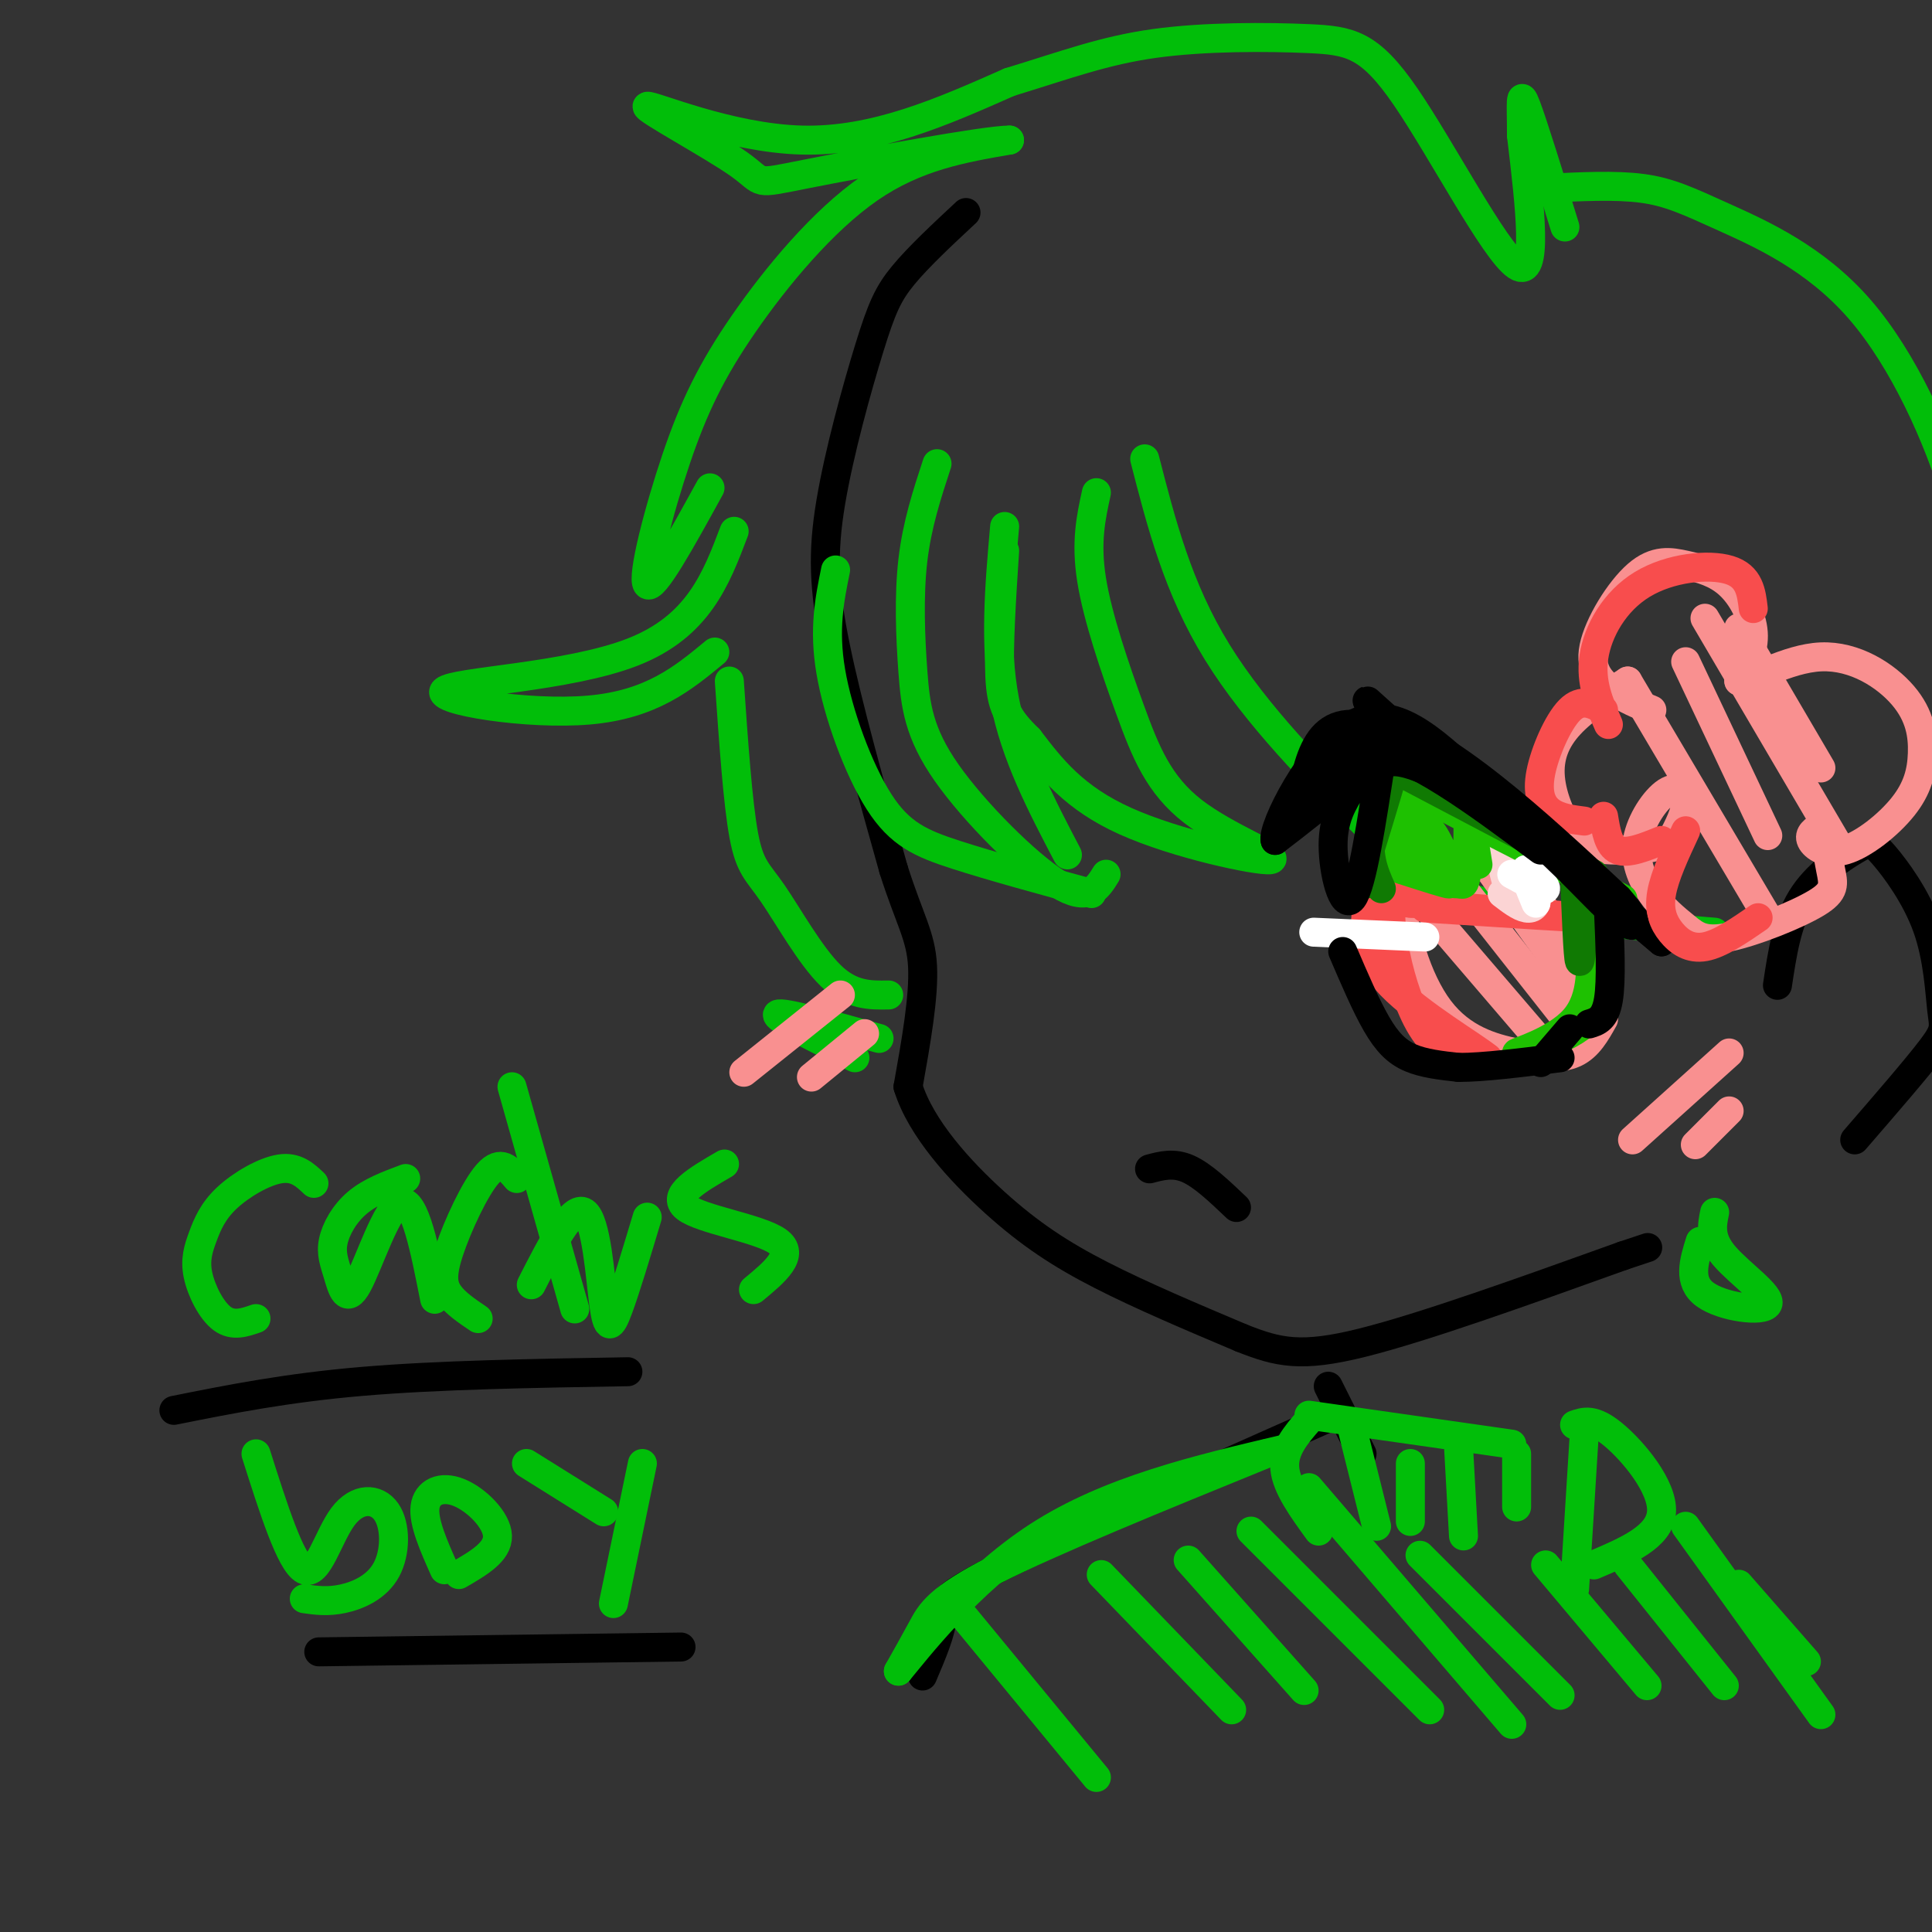 <svg viewBox='0 0 400 400' version='1.1' xmlns='http://www.w3.org/2000/svg' xmlns:xlink='http://www.w3.org/1999/xlink'><rect x="0" y="0" width="400" height="400" fill="#333333" stroke="none"/><g fill='none' stroke='#000000' stroke-width='6' stroke-linecap='round' stroke-linejoin='round'><path d='M200,44c-4.933,4.600 -9.866,9.199 -13,13c-3.134,3.801 -4.469,6.802 -7,15c-2.531,8.198 -6.258,21.592 -8,32c-1.742,10.408 -1.498,17.831 1,30c2.498,12.169 7.249,29.085 12,46'/><path d='M185,180c3.333,10.489 5.667,13.711 6,20c0.333,6.289 -1.333,15.644 -3,25'/><path d='M188,225c2.643,8.560 10.750,17.458 18,24c7.250,6.542 13.643,10.726 22,15c8.357,4.274 18.679,8.637 29,13'/><path d='M257,277c7.667,3.044 12.333,4.156 25,1c12.667,-3.156 33.333,-10.578 54,-18'/><path d='M336,260c9.000,-3.000 4.500,-1.500 0,0'/><path d='M275,287c0.000,0.000 7.000,14.000 7,14'/><path d='M274,294c-27.578,12.244 -55.156,24.489 -68,31c-12.844,6.511 -10.956,7.289 -11,10c-0.044,2.711 -2.022,7.356 -4,12'/><path d='M368,204c0.982,-6.532 1.965,-13.064 5,-18c3.035,-4.936 8.124,-8.274 11,-10c2.876,-1.726 3.539,-1.838 6,1c2.461,2.838 6.722,8.627 9,15c2.278,6.373 2.575,13.331 3,17c0.425,3.669 0.979,4.048 -2,8c-2.979,3.952 -9.489,11.476 -16,19'/></g>
<g fill='none' stroke='#01BE09' stroke-width='6' stroke-linecap='round' stroke-linejoin='round'><path d='M65,245c-1.849,-1.750 -3.697,-3.501 -7,-3c-3.303,0.501 -8.059,3.253 -11,6c-2.941,2.747 -4.067,5.489 -5,8c-0.933,2.511 -1.674,4.791 -1,8c0.674,3.209 2.764,7.345 5,9c2.236,1.655 4.618,0.827 7,0'/><path d='M84,244c-3.646,1.359 -7.292,2.717 -10,5c-2.708,2.283 -4.477,5.490 -5,8c-0.523,2.510 0.200,4.322 1,7c0.800,2.678 1.677,6.221 4,2c2.323,-4.221 6.092,-16.206 9,-17c2.908,-0.794 4.954,9.603 7,20'/><path d='M107,244c-1.667,-1.994 -3.333,-3.988 -6,-1c-2.667,2.988 -6.333,10.958 -8,16c-1.667,5.042 -1.333,7.155 0,9c1.333,1.845 3.667,3.423 6,5'/><path d='M106,225c0.000,0.000 13.000,46.000 13,46'/><path d='M110,266c4.250,-8.345 8.500,-16.690 11,-15c2.500,1.690 3.250,13.417 4,19c0.750,5.583 1.500,5.024 3,1c1.500,-4.024 3.750,-11.512 6,-19'/><path d='M150,241c-5.600,3.244 -11.200,6.489 -8,9c3.200,2.511 15.200,4.289 19,7c3.800,2.711 -0.600,6.356 -5,10'/><path d='M53,301c3.578,11.274 7.156,22.549 10,24c2.844,1.451 4.956,-6.921 8,-11c3.044,-4.079 7.022,-3.867 9,-1c1.978,2.867 1.956,8.387 0,12c-1.956,3.613 -5.844,5.318 -9,6c-3.156,0.682 -5.578,0.341 -8,0'/><path d='M92,325c-2.196,-4.935 -4.393,-9.869 -4,-13c0.393,-3.131 3.375,-4.458 7,-3c3.625,1.458 7.893,5.702 8,9c0.107,3.298 -3.946,5.649 -8,8'/><path d='M109,303c0.000,0.000 16.000,10.000 16,10'/><path d='M133,303c0.000,0.000 -6.000,29.000 -6,29'/><path d='M229,181c-1.826,2.965 -3.652,5.930 -10,2c-6.348,-3.930 -17.217,-14.754 -23,-23c-5.783,-8.246 -6.480,-13.912 -7,-21c-0.520,-7.088 -0.863,-15.596 0,-23c0.863,-7.404 2.931,-13.702 5,-20'/><path d='M184,206c-3.875,0.065 -7.750,0.131 -12,-4c-4.250,-4.131 -8.875,-12.458 -12,-17c-3.125,-4.542 -4.750,-5.298 -6,-12c-1.250,-6.702 -2.125,-19.351 -3,-32'/><path d='M148,135c-6.560,5.435 -13.119,10.869 -26,12c-12.881,1.131 -32.083,-2.042 -30,-4c2.083,-1.958 25.452,-2.702 39,-8c13.548,-5.298 17.274,-15.149 21,-25'/><path d='M147,101c-5.911,10.756 -11.821,21.512 -13,20c-1.179,-1.512 2.375,-15.292 6,-26c3.625,-10.708 7.322,-18.344 14,-28c6.678,-9.656 16.337,-21.330 26,-28c9.663,-6.670 19.332,-8.335 29,-10'/><path d='M209,29c-4.585,-0.075 -30.549,4.737 -42,7c-11.451,2.263 -8.389,1.978 -14,-2c-5.611,-3.978 -19.895,-11.648 -19,-12c0.895,-0.352 16.970,6.614 32,7c15.030,0.386 29.015,-5.807 43,-12'/><path d='M209,17c11.732,-3.585 19.564,-6.549 30,-8c10.436,-1.451 23.478,-1.389 32,-1c8.522,0.389 12.525,1.105 20,12c7.475,10.895 18.421,31.970 23,35c4.579,3.030 2.789,-11.985 1,-27'/><path d='M315,28c0.022,-6.644 -0.422,-9.756 1,-6c1.422,3.756 4.711,14.378 8,25'/><path d='M320,39c7.223,-0.368 14.447,-0.737 20,0c5.553,0.737 9.437,2.579 17,6c7.563,3.421 18.805,8.421 28,19c9.195,10.579 16.341,26.737 20,39c3.659,12.263 3.829,20.632 4,29'/><path d='M355,193c-17.726,-1.417 -35.452,-2.833 -47,-6c-11.548,-3.167 -16.917,-8.083 -26,-17c-9.083,-8.917 -21.881,-21.833 -30,-35c-8.119,-13.167 -11.560,-26.583 -15,-40'/><path d='M227,102c-1.120,5.096 -2.239,10.192 -1,18c1.239,7.808 4.838,18.327 8,27c3.162,8.673 5.889,15.500 13,21c7.111,5.500 18.607,9.673 16,10c-2.607,0.327 -19.316,-3.192 -30,-8c-10.684,-4.808 -15.342,-10.904 -20,-17'/><path d='M213,153c-4.489,-4.378 -5.711,-6.822 -6,-13c-0.289,-6.178 0.356,-16.089 1,-26'/><path d='M208,109c-1.083,12.333 -2.167,24.667 0,36c2.167,11.333 7.583,21.667 13,32'/><path d='M226,185c-10.327,-2.815 -20.655,-5.631 -28,-8c-7.345,-2.369 -11.708,-4.292 -16,-11c-4.292,-6.708 -8.512,-18.202 -10,-27c-1.488,-8.798 -0.244,-14.899 1,-21'/><path d='M182,215c-10.083,-2.833 -20.167,-5.667 -21,-5c-0.833,0.667 7.583,4.833 16,9'/><path d='M355,251c-0.554,2.679 -1.107,5.357 2,9c3.107,3.643 9.875,8.250 9,10c-0.875,1.750 -9.393,0.643 -13,-2c-3.607,-2.643 -2.304,-6.821 -1,-11'/></g>
<g fill='none' stroke='#000000' stroke-width='6' stroke-linecap='round' stroke-linejoin='round'><path d='M269,168c1.750,-10.750 3.500,-21.500 16,-17c12.500,4.500 35.750,24.250 59,44'/><path d='M344,195c-2.750,-2.655 -39.125,-31.292 -53,-43c-13.875,-11.708 -5.250,-6.488 -6,0c-0.750,6.488 -10.875,14.244 -21,22'/><path d='M264,174c-0.822,-2.400 7.622,-19.400 16,-24c8.378,-4.600 16.689,3.200 25,11'/><path d='M36,292c11.667,-2.333 23.333,-4.667 39,-6c15.667,-1.333 35.333,-1.667 55,-2'/><path d='M66,342c0.000,0.000 75.000,-1.000 75,-1'/><path d='M238,242c2.500,-0.667 5.000,-1.333 8,0c3.000,1.333 6.500,4.667 10,8'/></g>
<g fill='none' stroke='#F99090' stroke-width='6' stroke-linecap='round' stroke-linejoin='round'><path d='M342,147c-2.720,-1.106 -5.440,-2.212 -8,-4c-2.560,-1.788 -4.960,-4.257 -4,-9c0.960,-4.743 5.279,-11.760 9,-15c3.721,-3.240 6.843,-2.704 10,-2c3.157,0.704 6.350,1.574 9,4c2.650,2.426 4.757,6.407 5,10c0.243,3.593 -1.379,6.796 -3,10'/><path d='M360,141c2.425,0.087 9.989,-4.695 17,-5c7.011,-0.305 13.470,3.867 17,8c3.530,4.133 4.131,8.226 4,12c-0.131,3.774 -0.994,7.228 -4,11c-3.006,3.772 -8.155,7.862 -12,9c-3.845,1.138 -6.384,-0.675 -7,-2c-0.616,-1.325 0.692,-2.163 2,-3'/><path d='M377,171c0.684,1.267 1.394,5.933 2,9c0.606,3.067 1.106,4.535 -3,7c-4.106,2.465 -12.819,5.926 -18,7c-5.181,1.074 -6.829,-0.239 -9,-2c-2.171,-1.761 -4.866,-3.969 -7,-7c-2.134,-3.031 -3.706,-6.885 -3,-11c0.706,-4.115 3.690,-8.493 6,-10c2.310,-1.507 3.946,-0.145 4,2c0.054,2.145 -1.473,5.072 -3,8'/><path d='M346,174c-2.497,1.717 -7.241,2.010 -11,2c-3.759,-0.010 -6.533,-0.322 -9,-3c-2.467,-2.678 -4.626,-7.721 -5,-12c-0.374,-4.279 1.036,-7.794 4,-11c2.964,-3.206 7.482,-6.103 12,-9'/><path d='M337,141c0.000,0.000 29.000,49.000 29,49'/><path d='M349,137c0.000,0.000 17.000,36.000 17,36'/><path d='M353,128c0.000,0.000 27.000,46.000 27,46'/><path d='M360,130c0.000,0.000 17.000,29.000 17,29'/><path d='M295,163c-2.620,6.306 -5.241,12.612 -5,21c0.241,8.388 3.343,18.856 8,25c4.657,6.144 10.869,7.962 16,9c5.131,1.038 9.180,1.297 12,0c2.820,-1.297 4.410,-4.148 6,-7'/><path d='M297,190c0.000,0.000 24.000,28.000 24,28'/><path d='M299,179c0.000,0.000 26.000,33.000 26,33'/><path d='M304,174c0.000,0.000 26.000,36.000 26,36'/><path d='M311,174c0.000,0.000 13.000,21.000 13,21'/></g>
<g fill='none' stroke='#01BE09' stroke-width='6' stroke-linecap='round' stroke-linejoin='round'><path d='M271,293c0.000,0.000 42.000,6.000 42,6'/><path d='M271,294c-2.667,3.083 -5.333,6.167 -5,10c0.333,3.833 3.667,8.417 7,13'/><path d='M280,296c0.000,0.000 5.000,20.000 5,20'/><path d='M292,303c0.000,0.000 0.000,12.000 0,12'/><path d='M302,300c0.000,0.000 1.000,18.000 1,18'/><path d='M314,301c0.000,0.000 0.000,11.000 0,11'/><path d='M326,295c1.956,-0.689 3.911,-1.378 8,2c4.089,3.378 10.311,10.822 10,16c-0.311,5.178 -7.156,8.089 -14,11'/><path d='M328,297c0.000,0.000 -2.000,32.000 -2,32'/><path d='M349,316c0.000,0.000 28.000,39.000 28,39'/><path d='M262,301c-22.089,9.000 -44.178,18.000 -56,24c-11.822,6.000 -13.378,9.000 -15,12c-1.622,3.000 -3.311,6.000 -5,9'/><path d='M186,346c3.400,-4.022 14.400,-18.578 29,-28c14.600,-9.422 32.800,-13.711 51,-18'/><path d='M199,334c0.000,0.000 28.000,34.000 28,34'/><path d='M228,326c0.000,0.000 27.000,28.000 27,28'/><path d='M246,323c0.000,0.000 24.000,27.000 24,27'/><path d='M259,317c0.000,0.000 37.000,37.000 37,37'/><path d='M271,308c0.000,0.000 42.000,49.000 42,49'/><path d='M294,322c0.000,0.000 29.000,29.000 29,29'/><path d='M320,324c0.000,0.000 21.000,25.000 21,25'/><path d='M337,324c0.000,0.000 20.000,25.000 20,25'/><path d='M360,328c0.000,0.000 14.000,16.000 14,16'/></g>
<g fill='none' stroke='#F99090' stroke-width='6' stroke-linecap='round' stroke-linejoin='round'><path d='M154,222c0.000,0.000 20.000,-16.000 20,-16'/><path d='M168,223c0.000,0.000 11.000,-9.000 11,-9'/><path d='M338,236c0.000,0.000 20.000,-18.000 20,-18'/><path d='M351,237c0.000,0.000 7.000,-7.000 7,-7'/></g>
<g fill='none' stroke='#F84D4D' stroke-width='6' stroke-linecap='round' stroke-linejoin='round'><path d='M295,188c16.750,1.083 33.500,2.167 33,2c-0.500,-0.167 -18.250,-1.583 -36,-3'/><path d='M292,187c-6.000,-0.500 -3.000,-0.250 0,0'/><path d='M291,185c-1.667,-0.167 -3.333,-0.333 -3,-4c0.333,-3.667 2.667,-10.833 5,-18'/><path d='M292,164c-1.774,6.815 -3.548,13.631 -4,20c-0.452,6.369 0.417,12.292 2,18c1.583,5.708 3.881,11.202 7,14c3.119,2.798 7.060,2.899 11,3'/><path d='M308,219c-2.488,-2.143 -14.208,-9.000 -20,-15c-5.792,-6.000 -5.655,-11.143 -5,-16c0.655,-4.857 1.827,-9.429 3,-14'/><path d='M328,170c-2.595,-0.327 -5.190,-0.655 -7,-2c-1.810,-1.345 -2.833,-3.708 -2,-8c0.833,-4.292 3.524,-10.512 6,-13c2.476,-2.488 4.738,-1.244 7,0'/><path d='M333,150c-1.893,-4.357 -3.786,-8.714 -3,-14c0.786,-5.286 4.250,-11.500 10,-15c5.750,-3.500 13.786,-4.286 18,-3c4.214,1.286 4.607,4.643 5,8'/><path d='M332,169c0.500,3.083 1.000,6.167 3,7c2.000,0.833 5.500,-0.583 9,-2'/><path d='M349,172c-2.196,4.714 -4.393,9.429 -5,13c-0.607,3.571 0.375,6.000 2,8c1.625,2.000 3.893,3.571 7,3c3.107,-0.571 7.054,-3.286 11,-6'/></g>
<g fill='none' stroke='#FBD4D4' stroke-width='6' stroke-linecap='round' stroke-linejoin='round'><path d='M312,183c-0.633,-2.322 -1.266,-4.644 -1,-6c0.266,-1.356 1.432,-1.745 3,0c1.568,1.745 3.537,5.624 4,8c0.463,2.376 -0.582,3.250 -2,3c-1.418,-0.250 -3.209,-1.625 -5,-3'/></g>
<g fill='none' stroke='#1EC101' stroke-width='6' stroke-linecap='round' stroke-linejoin='round'><path d='M329,193c0.480,6.726 0.960,13.451 -3,18c-3.960,4.549 -12.360,6.920 -12,7c0.360,0.080 9.482,-2.132 14,-6c4.518,-3.868 4.434,-9.391 4,-13c-0.434,-3.609 -1.217,-5.305 -2,-7'/><path d='M333,187c-7.089,-5.800 -14.178,-11.600 -24,-17c-9.822,-5.400 -22.378,-10.400 -19,-8c3.378,2.400 22.689,12.200 42,22'/><path d='M332,184c7.000,3.667 3.500,1.833 0,0'/><path d='M290,180c5.042,1.613 10.083,3.226 10,3c-0.083,-0.226 -5.292,-2.292 -7,-6c-1.708,-3.708 0.083,-9.060 1,-10c0.917,-0.940 0.958,2.530 1,6'/><path d='M295,173c0.378,2.622 0.822,6.178 2,8c1.178,1.822 3.089,1.911 5,2'/><path d='M306,179c-0.887,-5.571 -1.774,-11.143 -2,-9c-0.226,2.143 0.208,12.000 -1,13c-1.208,1.000 -4.060,-6.857 -6,-10c-1.940,-3.143 -2.970,-1.571 -4,0'/><path d='M293,173c-0.333,-1.500 0.833,-5.250 2,-9'/><path d='M293,161c-2.444,8.111 -4.889,16.222 -7,19c-2.111,2.778 -3.889,0.222 -3,-4c0.889,-4.222 4.444,-10.111 8,-16'/></g>
<g fill='none' stroke='#107A03' stroke-width='6' stroke-linecap='round' stroke-linejoin='round'><path d='M286,184c-1.533,-3.467 -3.067,-6.933 -2,-13c1.067,-6.067 4.733,-14.733 5,-14c0.267,0.733 -2.867,10.867 -6,21'/><path d='M283,178c-1.000,4.333 -0.500,4.667 0,5'/><path d='M326,181c0.333,8.583 0.667,17.167 1,18c0.333,0.833 0.667,-6.083 1,-13'/><path d='M330,181c0.000,0.000 -38.000,-20.000 -38,-20'/></g>
<g fill='none' stroke='#FFFFFF' stroke-width='6' stroke-linecap='round' stroke-linejoin='round'><path d='M318,187c-1.444,-3.467 -2.889,-6.933 -2,-7c0.889,-0.067 4.111,3.267 4,4c-0.111,0.733 -3.556,-1.133 -7,-3'/><path d='M272,193c0.000,0.000 23.000,1.000 23,1'/></g>
<g fill='none' stroke='#000000' stroke-width='6' stroke-linecap='round' stroke-linejoin='round'><path d='M273,157c3.511,-3.889 7.022,-7.778 13,-7c5.978,0.778 14.422,6.222 23,13c8.578,6.778 17.289,14.889 26,23'/><path d='M335,186c4.850,5.350 3.974,7.226 0,4c-3.974,-3.226 -11.044,-11.556 -19,-18c-7.956,-6.444 -16.796,-11.004 -22,-13c-5.204,-1.996 -6.773,-1.427 -10,0c-3.227,1.427 -8.114,3.714 -13,6'/><path d='M271,165c-0.956,-2.222 3.156,-10.778 12,-10c8.844,0.778 22.422,10.889 36,21'/><path d='M286,157c-2.000,13.200 -4.000,26.400 -6,29c-2.000,2.600 -4.000,-5.400 -4,-11c0.000,-5.600 2.000,-8.800 4,-12'/><path d='M280,163c0.833,-2.167 0.917,-1.583 1,-1'/><path d='M333,188c0.333,7.500 0.667,15.000 0,19c-0.667,4.000 -2.333,4.500 -4,5'/><path d='M278,197c2.400,5.600 4.800,11.200 7,15c2.200,3.800 4.200,5.800 7,7c2.800,1.200 6.400,1.600 10,2'/><path d='M302,221c5.167,0.000 13.083,-1.000 21,-2'/><path d='M319,220c0.000,0.000 6.000,-7.000 6,-7'/></g>
</svg>